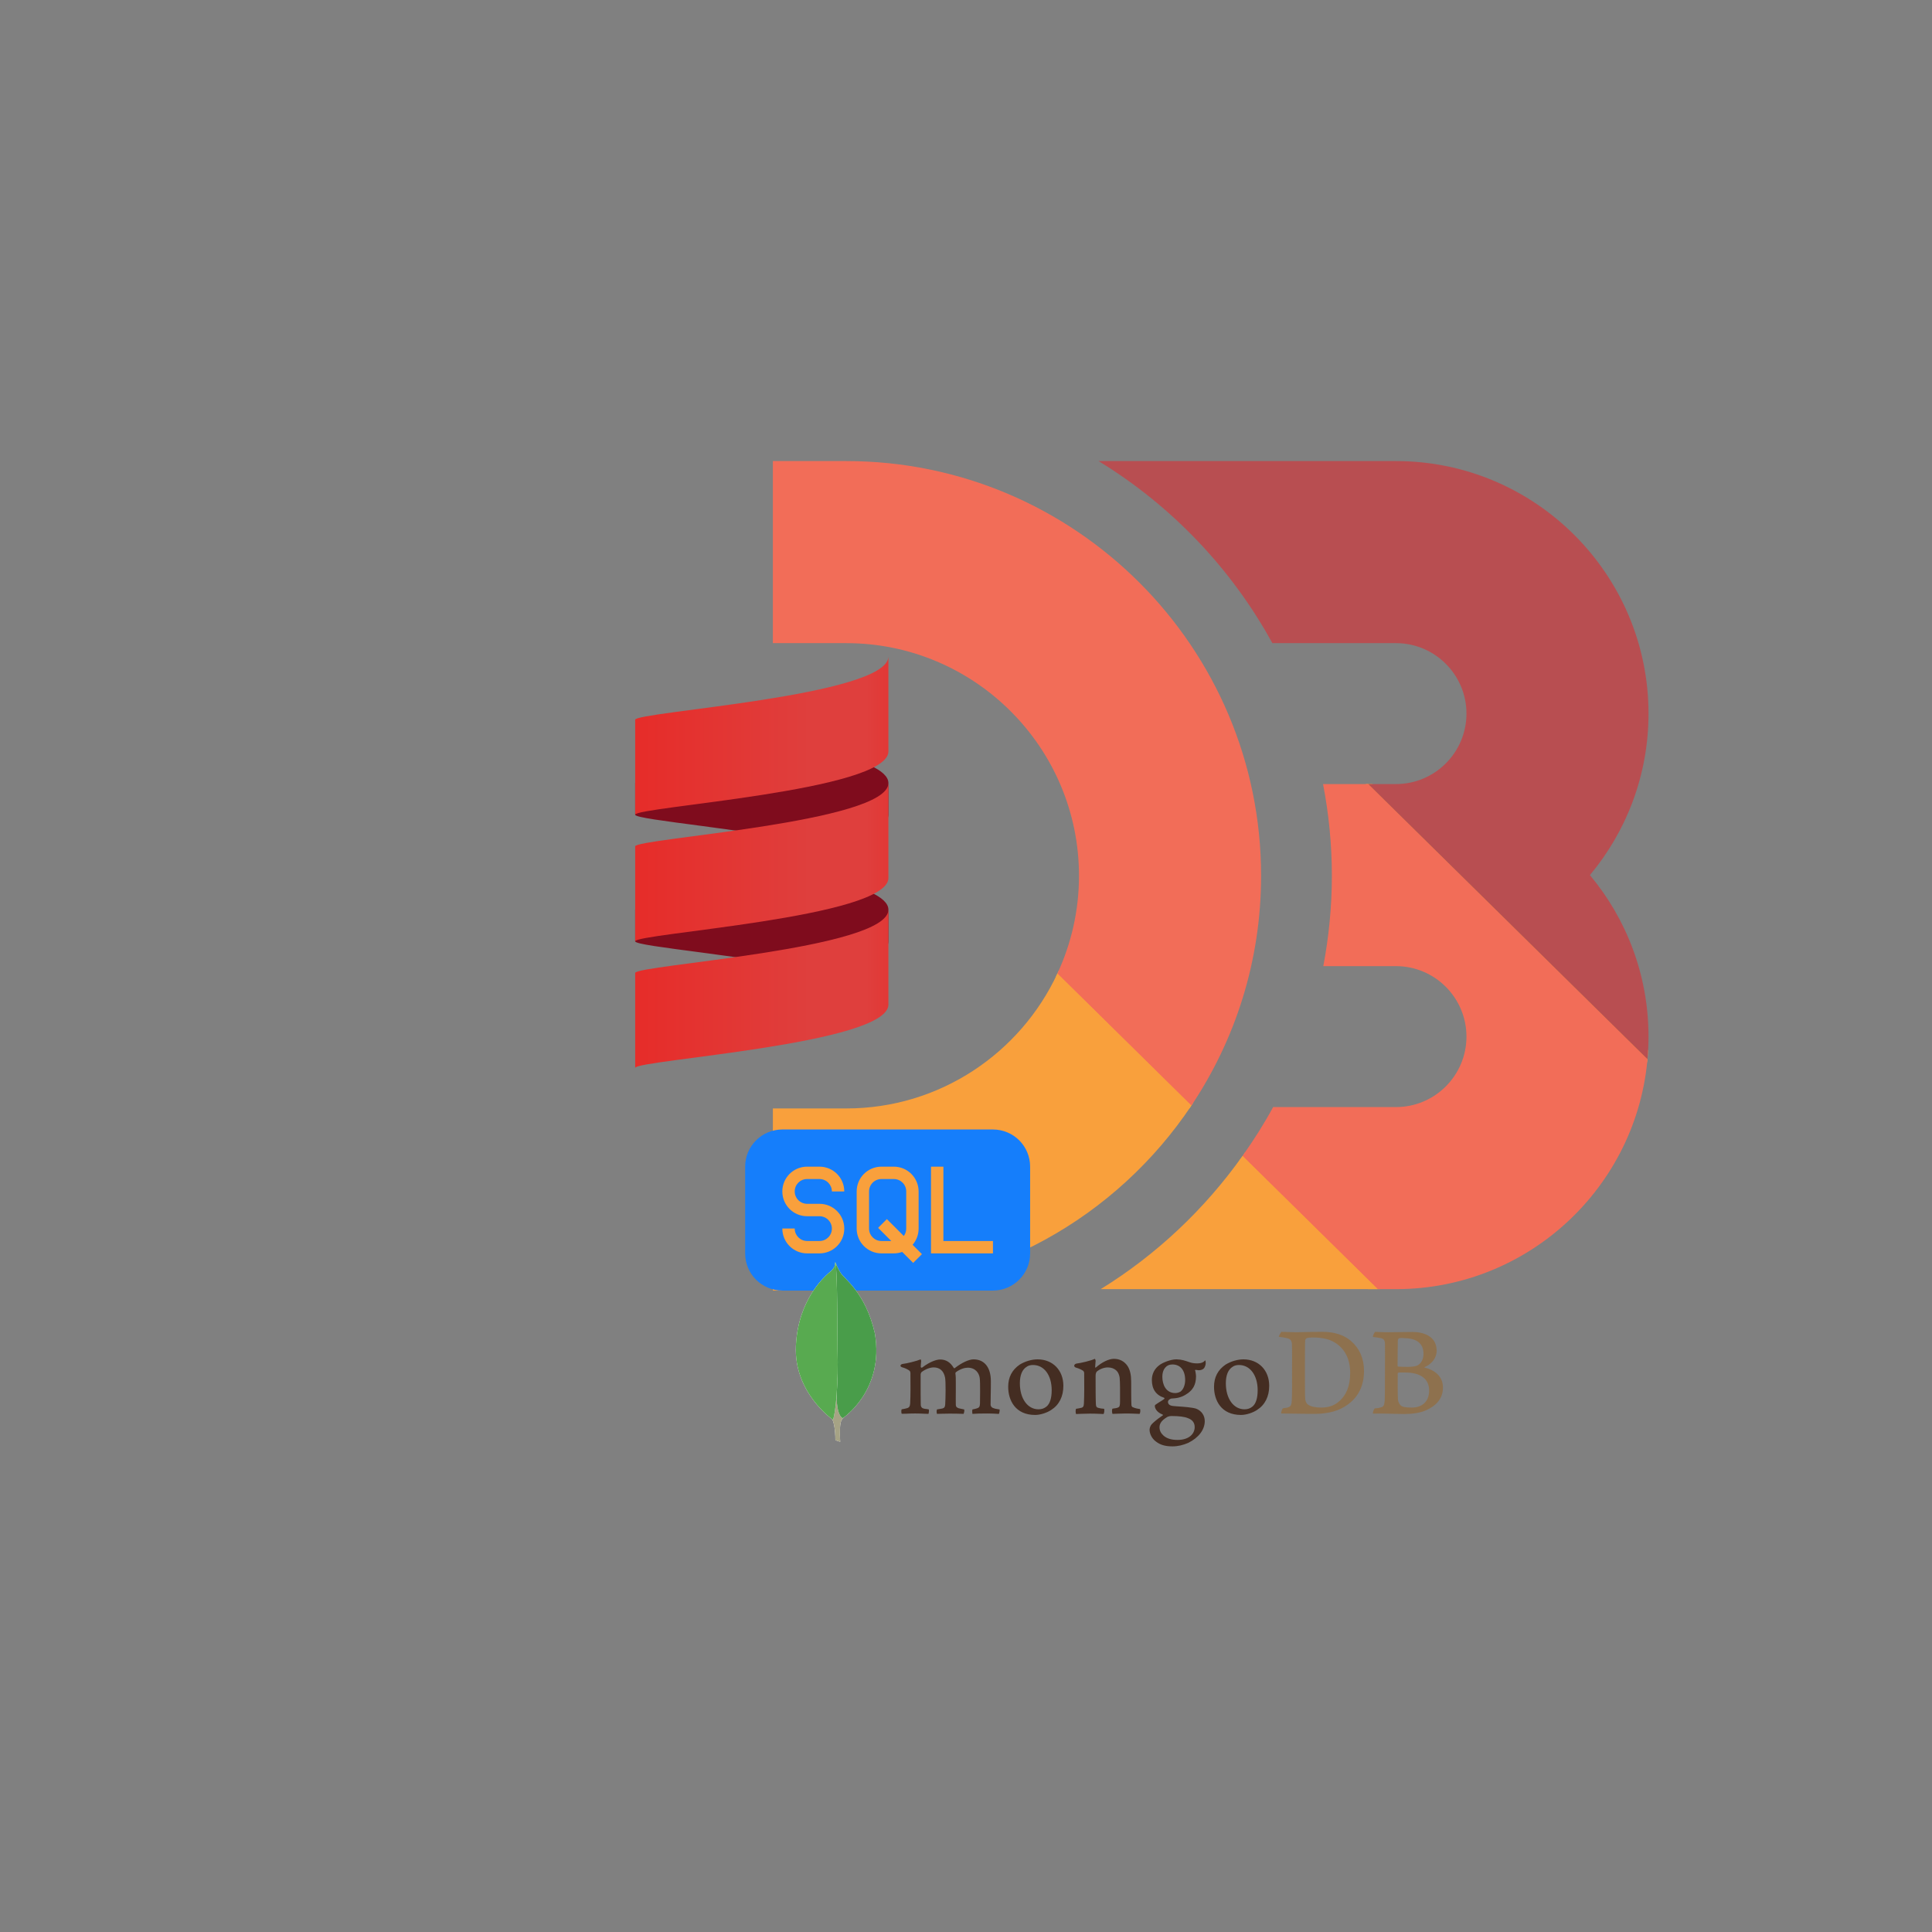 <svg xmlns="http://www.w3.org/2000/svg" xmlns:xlink="http://www.w3.org/1999/xlink" version="1.1" width="1000" height="1000" viewBox="0 0 1000 1000" xml:space="preserve">
<rect x="0" y="0" width="1000" height="1000" fill="#808080" stroke="none"/>
<desc>Created with Fabric.js 3.5.0</desc>
<defs>
</defs>
<rect x="0" y="0" width="100%" height="100%" fill="rgba(99,71,204,0)"/>
<g transform="matrix(1.771 0 0 1.771 626.726 453.827)" id="878534">
<g style="" vector-effect="non-scaling-stroke">
		<g transform="matrix(1 0 0 1 86.536 13.612)">
<linearGradient id="SVGID_64" gradientUnits="objectBoundingBox" gradientTransform="matrix(1 0 0 1 214.536 135.113)" x1="-0.826" y1="-0.928" x2="1.038" y2="1.06">
<stop offset="0%" style="stop-color:rgb(249,160,60);stop-opacity: 1"/>
<stop offset="100%" style="stop-color:rgb(247,151,78);stop-opacity: 1"/>
</linearGradient>
<path style="stroke: none; stroke-width: 1; stroke-dasharray: none; stroke-linecap: butt; stroke-dashoffset: 0; stroke-linejoin: miter; stroke-miterlimit: 4; is-custom-font: none; font-file-url: none; fill: url(#SVGID_64); fill-rule: nonzero; opacity: 1;" transform=" translate(-214.536, -135.113)" d="M 255.52 175.619 C 255.635 174.504 255.717 173.379 255.781 172.248 C 255.859 170.909 175.219 94.397 175.219 94.397 L 173.291 94.397 C 173.291 94.397 255.027 180.613 255.52 175.619 L 255.52 175.619 L 255.52 175.619 Z" stroke-linecap="round"/>
</g>
		<g transform="matrix(1 0 0 1 -25.218 47.668)">
<linearGradient id="SVGID_65" gradientUnits="objectBoundingBox" gradientTransform="matrix(1 0 0 1 102.782 169.168)" x1="-2.589" y1="-2.49" x2="0.976" y2="0.988">
<stop offset="0%" style="stop-color:rgb(249,160,60);stop-opacity: 1"/>
<stop offset="100%" style="stop-color:rgb(247,151,78);stop-opacity: 1"/>
</linearGradient>
<path style="stroke: none; stroke-width: 1; stroke-dasharray: none; stroke-linecap: butt; stroke-dashoffset: 0; stroke-linejoin: miter; stroke-miterlimit: 4; is-custom-font: none; font-file-url: none; fill: url(#SVGID_65); fill-rule: nonzero; opacity: 1;" transform=" translate(-102.782, -169.168)" d="M 83.472 149.077 C 83.365 149.312 83.259 149.547 83.149 149.781 C 83.035 150.027 82.917 150.272 82.8 150.515 C 80.229 155.875 118.787 193.568 121.888 188.989 C 122.029 188.787 122.171 188.573 122.312 188.371 C 122.469 188.131 122.624 187.901 122.779 187.661 C 125.259 183.896 84.573 146.629 83.472 149.077 L 83.472 149.077 L 83.472 149.077 Z" stroke-linecap="round"/>
</g>
		<g transform="matrix(1 0 0 1 28.883 100.549)">
<linearGradient id="SVGID_66" gradientUnits="objectBoundingBox" gradientTransform="matrix(1 0 0 1 156.882 222.049)" x1="-2.232" y1="-2.62" x2="0.94" y2="1.017">
<stop offset="0%" style="stop-color:rgb(249,160,60);stop-opacity: 1"/>
<stop offset="100%" style="stop-color:rgb(247,151,78);stop-opacity: 1"/>
</linearGradient>
<path style="stroke: none; stroke-width: 1; stroke-dasharray: none; stroke-linecap: butt; stroke-dashoffset: 0; stroke-linejoin: miter; stroke-miterlimit: 4; is-custom-font: none; font-file-url: none; fill: url(#SVGID_66); fill-rule: nonzero; opacity: 1;" transform=" translate(-156.882, -222.049)" d="M 137.957 202.083 C 137.848 202.323 137.072 203.635 136.363 204.328 C 136.243 204.568 174.003 242.016 174.003 242.016 L 177.403 242.016 C 177.405 242.016 141.957 203.667 137.957 202.083 L 137.957 202.083 L 137.957 202.083 Z" stroke-linecap="round"/>
</g>
		<g transform="matrix(1 0 0 1 -0.083 -0.492)">
<linearGradient id="SVGID_67" gradientUnits="objectBoundingBox" gradientTransform="matrix(1 0 0 1 127.917 121.008)" x1="0.113" y1="-0.018" x2="0.825" y2="0.921">
<stop offset="0%" style="stop-color:rgb(242,109,88);stop-opacity: 1"/>
<stop offset="100%" style="stop-color:rgb(249,160,60);stop-opacity: 1"/>
</linearGradient>
<path style="stroke: none; stroke-width: 1; stroke-dasharray: none; stroke-linecap: butt; stroke-dashoffset: 0; stroke-linejoin: miter; stroke-miterlimit: 4; is-custom-font: none; font-file-url: none; fill: url(#SVGID_67); fill-rule: nonzero; opacity: 1;" transform=" translate(-127.917, -121.008)" d="M 255.835 171.568 C 254.069 210.715 221.683 242.016 182.115 242.016 L 176.765 242.016 L 137.251 203.088 C 140.501 198.504 143.523 193.755 146.213 188.803 L 182.115 188.803 C 193.469 188.803 202.709 179.568 202.709 168.208 C 202.709 156.853 193.469 147.613 182.115 147.613 L 160.869 147.613 C 162.488 139.056 163.373 130.232 163.373 121.205 C 163.373 112.04 162.472 103.091 160.795 94.397 L 173.992 94.397 L 255.603 174.811 C 255.699 173.733 255.776 172.656 255.835 171.568 L 255.835 171.568 L 255.835 171.568 Z M 21.467 0 L 0 0 L 0 53.213 L 21.467 53.213 C 58.96 53.213 89.467 83.712 89.467 121.205 C 89.467 131.405 87.192 141.088 83.149 149.781 L 122.312 188.371 C 135.171 169.131 142.688 146.032 142.688 121.205 C 142.688 54.373 88.307 0 21.467 0 L 21.467 0 L 21.467 0 Z" stroke-linecap="round"/>
</g>
		<g transform="matrix(1 0 0 1 47.552 -34.093)">
<linearGradient id="SVGID_68" gradientUnits="objectBoundingBox" gradientTransform="matrix(1 0 0 1 175.552 87.407)" x1="0.158" y1="0.039" x2="1.201" y2="0.724">
<stop offset="0%" style="stop-color:rgb(184,78,81);stop-opacity: 1"/>
<stop offset="100%" style="stop-color:rgb(246,142,72);stop-opacity: 1"/>
</linearGradient>
<path style="stroke: none; stroke-width: 1; stroke-dasharray: none; stroke-linecap: butt; stroke-dashoffset: 0; stroke-linejoin: miter; stroke-miterlimit: 4; is-custom-font: none; font-file-url: none; fill: url(#SVGID_68); fill-rule: nonzero; opacity: 1;" transform=" translate(-175.552, -87.407)" d="M 182.115 0 L 95.187 0 C 116.419 12.963 134 31.344 145.979 53.213 L 182.115 53.213 C 193.469 53.213 202.709 62.448 202.709 73.808 C 202.709 85.165 193.469 94.4 182.115 94.4 L 173.995 94.4 L 255.605 174.813 C 255.797 172.632 255.917 170.437 255.917 168.208 C 255.917 150.269 249.48 133.813 238.792 121.005 C 249.48 108.203 255.917 91.744 255.917 73.808 C 255.917 33.112 222.813 0 182.115 0 L 182.115 0 L 182.115 0 Z" stroke-linecap="round"/>
</g>
		<g transform="matrix(1 0 0 1 -39.617 74.596)">
<linearGradient id="SVGID_69" gradientUnits="objectBoundingBox" gradientTransform="matrix(1 0 0 1 88.383 196.096)" x1="0.47" y1="0.235" x2="0.519" y2="1.474">
<stop offset="0%" style="stop-color:rgb(249,160,60);stop-opacity: 1"/>
<stop offset="100%" style="stop-color:rgb(247,151,78);stop-opacity: 1"/>
</linearGradient>
<path style="stroke: none; stroke-width: 1; stroke-dasharray: none; stroke-linecap: butt; stroke-dashoffset: 0; stroke-linejoin: miter; stroke-miterlimit: 4; is-custom-font: none; font-file-url: none; fill: url(#SVGID_69); fill-rule: nonzero; opacity: 1;" transform=" translate(-88.383, -196.096)" d="M 176.765 242.016 L 95.808 242.016 C 112.104 231.952 126.192 218.667 137.251 203.088 L 176.765 242.016 L 176.765 242.016 Z M 122.312 188.371 L 83.152 149.781 C 72.333 173.032 48.757 189.203 21.467 189.203 L 0 189.203 L 0 242.411 L 21.467 242.411 C 63.477 242.411 100.557 220.923 122.312 188.371 L 122.312 188.371 L 122.312 188.371 Z" stroke-linecap="round"/>
</g>
</g>
</g>
<g transform="matrix(7.606 0 0 7.606 394.302 446.261)" id="200445">
<g style="" vector-effect="non-scaling-stroke">
		<g transform="matrix(1 0 0 1 0 4.308)">
<path style="stroke: none; stroke-width: 1; stroke-dasharray: none; stroke-linecap: butt; stroke-dashoffset: 0; stroke-linejoin: miter; stroke-miterlimit: 4; is-custom-font: none; font-file-url: none; fill: rgb(127,12,29); fill-rule: nonzero; opacity: 1;" transform=" translate(-16, -20.308)" d="M 7.384 19.231 v 2.154 c 0 0.363 7.833 0.971 12.937 2.154 c 2.465 -0.571 4.295 -1.277 4.295 -2.154 V 19.231 c 0 -0.877 -1.83 -1.582 -4.295 -2.154 c -5.1 1.183 -12.937 1.791 -12.937 2.154" stroke-linecap="round"/>
</g>
		<g transform="matrix(1 0 0 1 0 -4.308)">
<path style="stroke: none; stroke-width: 1; stroke-dasharray: none; stroke-linecap: butt; stroke-dashoffset: 0; stroke-linejoin: miter; stroke-miterlimit: 4; is-custom-font: none; font-file-url: none; fill: rgb(127,12,29); fill-rule: nonzero; opacity: 1;" transform=" translate(-16, -11.692)" d="M 7.384 10.615 v 2.154 c 0 0.363 7.833 0.971 12.937 2.154 c 2.465 -0.571 4.295 -1.277 4.295 -2.154 V 10.615 c 0 -0.877 -1.83 -1.582 -4.295 -2.154 c -5.1 1.183 -12.937 1.791 -12.937 2.154" stroke-linecap="round"/>
</g>
		<g transform="matrix(1 0 0 1 0 0)">
<linearGradient id="SVGID_70" gradientUnits="userSpaceOnUse" gradientTransform="matrix(1538 0 0 -961.25 207495 196661)" x1="-134.907" y1="204.572" x2="-134.896" y2="204.572">
<stop offset="0%" style="stop-color:rgb(230,45,42);stop-opacity: 1"/>
<stop offset="60%" style="stop-color:rgb(223,63,61);stop-opacity: 1"/>
<stop offset="80%" style="stop-color:rgb(223,63,61);stop-opacity: 1"/>
<stop offset="100%" style="stop-color:rgb(230,45,42);stop-opacity: 1"/>
</linearGradient>
<path style="stroke: none; stroke-width: 1; stroke-dasharray: none; stroke-linecap: butt; stroke-dashoffset: 0; stroke-linejoin: miter; stroke-miterlimit: 4; is-custom-font: none; font-file-url: none; fill: url(#SVGID_70); fill-rule: nonzero; opacity: 1;" transform=" translate(-16, -16)" d="M 7.384 14.923 v 6.462 c 0 -0.538 17.232 -1.615 17.232 -4.308 V 10.615 c 0 2.692 -17.232 3.769 -17.232 4.308" stroke-linecap="round"/>
</g>
		<g transform="matrix(1 0 0 1 0 -8.615)">
<linearGradient id="SVGID_71" gradientUnits="userSpaceOnUse" gradientTransform="matrix(1538 0 0 -961.25 207495 195892)" x1="-134.907" y1="203.781" x2="-134.896" y2="203.781">
<stop offset="0%" style="stop-color:rgb(230,45,42);stop-opacity: 1"/>
<stop offset="60%" style="stop-color:rgb(223,63,61);stop-opacity: 1"/>
<stop offset="80%" style="stop-color:rgb(223,63,61);stop-opacity: 1"/>
<stop offset="100%" style="stop-color:rgb(230,45,42);stop-opacity: 1"/>
</linearGradient>
<path style="stroke: none; stroke-width: 1; stroke-dasharray: none; stroke-linecap: butt; stroke-dashoffset: 0; stroke-linejoin: miter; stroke-miterlimit: 4; is-custom-font: none; font-file-url: none; fill: url(#SVGID_71); fill-rule: nonzero; opacity: 1;" transform=" translate(-16, -7.385)" d="M 7.384 6.308 V 12.77 c 0 -0.538 17.232 -1.615 17.232 -4.308 V 2 c 0 2.692 -17.232 3.769 -17.232 4.308" stroke-linecap="round"/>
</g>
		<g transform="matrix(1 0 0 1 0 8.616)">
<linearGradient id="SVGID_72" gradientUnits="userSpaceOnUse" gradientTransform="matrix(1538 0 0 -961.25 207495 197430)" x1="-134.907" y1="205.363" x2="-134.896" y2="205.363">
<stop offset="0%" style="stop-color:rgb(230,45,42);stop-opacity: 1"/>
<stop offset="60%" style="stop-color:rgb(223,63,61);stop-opacity: 1"/>
<stop offset="80%" style="stop-color:rgb(223,63,61);stop-opacity: 1"/>
<stop offset="100%" style="stop-color:rgb(230,45,42);stop-opacity: 1"/>
</linearGradient>
<path style="stroke: none; stroke-width: 1; stroke-dasharray: none; stroke-linecap: butt; stroke-dashoffset: 0; stroke-linejoin: miter; stroke-miterlimit: 4; is-custom-font: none; font-file-url: none; fill: url(#SVGID_72); fill-rule: nonzero; opacity: 1;" transform=" translate(-16, -24.616)" d="M 7.384 23.538 V 30 c 0 -0.538 17.232 -1.615 17.232 -4.308 V 19.231 c 0 2.692 -17.232 3.769 -17.232 4.308" stroke-linecap="round"/>
</g>
</g>
</g>
<g transform="matrix(6.413 0 0 6.413 459.441 626.304)" id="442098">
<path style="stroke: none; stroke-width: 1; stroke-dasharray: none; stroke-linecap: butt; stroke-dashoffset: 0; stroke-linejoin: miter; stroke-miterlimit: 4; is-custom-font: none; font-file-url: none; fill: rgb(21,126,251); fill-rule: evenodd; opacity: 1;" vector-effect="non-scaling-stroke" transform=" translate(-16.5, -16.5)" d="M 17.676 19.883 C 17.463 19.959 17.234 20 16.995 20 L 16.005 20 C 14.894 20 14 19.102 14 17.994 L 14 15.006 C 14 13.887 14.898 13 16.005 13 L 16.995 13 C 18.106 13 19 13.898 19 15.006 L 19 17.994 C 19 18.499 18.817 18.957 18.515 19.307 L 19.268 20.061 L 18.561 20.768 L 17.676 19.883 L 17.676 19.883 L 17.676 19.883 Z M 16.793 19 L 15.999 19 C 15.443 19 15 18.552 15 18 L 15 15 C 15 14.444 15.447 14 15.999 14 L 17.001 14 C 17.557 14 18 14.448 18 15 L 18 18 C 18 18.225 17.927 18.431 17.804 18.597 L 16.439 17.232 L 15.732 17.939 L 16.793 19 L 16.793 19 L 16.793 19 Z M 8.007 10 C 6.346 10 5 11.342 5 12.999 L 5 20.001 C 5 21.657 6.336 23 8.007 23 L 24.993 23 C 26.654 23 28 21.658 28 20.001 L 28 12.999 C 28 11.343 26.664 10 24.993 10 L 8.007 10 L 8.007 10 Z M 10.005 13 C 8.898 13 8 13.888 8 15 C 8 16.105 8.888 17 10 17 L 10.991 17 C 11.548 17 12 17.444 12 18 C 12 18.552 11.557 19 11.001 19 L 9.999 19 C 9.447 19 9 18.544 9 18.004 L 9 17.993 L 8 17.993 L 8 17.999 C 8 19.104 8.894 20 10.005 20 L 10.995 20 C 12.102 20 13 19.112 13 18 C 13 16.895 12.112 16 11 16 L 10.009 16 C 9.452 16 9 15.556 9 15 C 9 14.448 9.443 14 9.999 14 L 11.001 14 C 11.553 14 12 14.453 12 15 L 13 15 C 13 13.895 12.106 13 10.995 13 L 10.005 13 L 10.005 13 Z M 25 19 L 25 20 L 20 20 L 20 13 L 21 13 L 21 19 L 25 19 L 25 19 Z" stroke-linecap="round"/>
</g>
<g transform="matrix(0.695 0 0 0.695 578.06 700.336)" id="733915">
<g style="" vector-effect="non-scaling-stroke">
		<g transform="matrix(1 0 0 1 181.791 14.8)" id="Layer_1">
<path style="stroke: none; stroke-width: 1; stroke-dasharray: none; stroke-linecap: butt; stroke-dashoffset: 0; stroke-linejoin: miter; stroke-miterlimit: 4; is-custom-font: none; font-file-url: none; fill: rgb(142,113,78); fill-rule: nonzero; opacity: 1;" transform=" translate(-437.791, -87.8)" d="M 466.2 62 c -0.4 0.1 -0.9 1 -0.9 1.6 c -0.1 3.5 -0.2 12.7 -0.2 19 c 0 0.2 0.3 0.5 0.5 0.5 c 1.3 0.1 4.4 0.2 7.1 0.2 c 3.7 0 5.9 -0.5 7.1 -1 c 3.1 -1.6 4.6 -5 4.6 -8.7 c 0 -8.4 -5.9 -11.7 -14.7 -11.7 C 469.2 61.7 467.5 61.7 466.2 62 L 466.2 62 L 466.2 62 z M 488.6 100.9 c 0 -8.6 -6.3 -13.4 -17.8 -13.4 c -0.5 0 -4.2 -0.1 -5 0.1 c -0.3 0.1 -0.6 0.3 -0.6 0.5 c 0 6.2 -0.1 16 0.2 19.8 c 0.2 1.7 1.4 4 2.9 4.7 c 1.6 0.9 5.1 1 7.6 1 C 482.6 113.6 488.6 109.8 488.6 100.9 L 488.6 100.9 L 488.6 100.9 z M 448.4 57.2 c 0.9 0 3.5 0.3 10.2 0.3 c 6.3 0 11.4 -0.2 17.6 -0.2 c 7.6 0 18 2.7 18 14 c 0 5.6 -3.9 10 -9 12.2 c -0.3 0.1 -0.3 0.3 0 0.3 c 7.3 1.8 13.7 6.3 13.7 14.9 c 0 8.3 -5.2 13.7 -12.8 17 c -4.6 2 -10.3 2.7 -16.2 2.7 c -4.4 0 -16.3 -0.5 -23 -0.3 c -0.7 -0.3 0.6 -3.4 1.2 -3.9 c 1.6 -0.1 2.8 -0.2 4.4 -0.7 c 2.3 -0.6 2.6 -1.3 3 -4.9 c 0.2 -3 0.2 -13.8 0.2 -21.5 c 0 -10.5 0.1 -17.7 0 -21.1 c -0.1 -2.7 -1 -3.6 -3 -4.1 c -1.5 -0.3 -3.9 -0.6 -5.9 -0.9 C 446.4 60.5 447.9 57.5 448.4 57.2 L 448.4 57.2 L 448.4 57.2 z M 398.3 111.3 c 2.1 1.7 6.2 2.3 9.8 2.3 c 4.7 0 9.4 -0.9 13.9 -5 c 4.6 -4.2 7.8 -10.6 7.8 -20.9 c 0 -9.8 -3.7 -17.8 -11.4 -22.5 c -4.3 -2.7 -9.9 -3.8 -16.3 -3.8 c -1.9 0 -3.7 0.1 -4.9 0.6 c -0.3 0.2 -0.9 1 -0.9 1.4 c -0.2 1.7 -0.2 15.1 -0.2 23 c 0 8.1 0 19.4 0.2 20.7 C 396.4 108.4 397 110.4 398.3 111.3 L 398.3 111.3 L 398.3 111.3 z M 378.5 57.2 c 1.7 0 8 0.3 11 0.3 c 5.5 0 9.4 -0.3 19.7 -0.3 c 8.7 0 16 2.3 21.2 6.8 c 6.3 5.5 9.7 13 9.7 22.3 c 0 13.1 -6 20.7 -12 25 c -6 4.4 -13.8 7 -25 7 c -5.9 0 -16.1 -0.2 -24.5 -0.3 h -0.1 c -0.4 -0.8 0.7 -3.8 1.4 -3.9 c 2.3 -0.3 2.9 -0.3 4 -0.8 c 1.8 -0.7 2.2 -1.7 2.4 -4.9 c 0.3 -6 0.2 -13.2 0.2 -21.4 c 0 -5.8 0.1 -17.2 -0.1 -20.9 c -0.3 -3 -1.6 -3.8 -4.2 -4.3 c -1.3 -0.3 -3 -0.6 -5.5 -0.9 C 376.5 60.4 378.1 57.7 378.5 57.2 L 378.5 57.2 L 378.5 57.2 z" stroke-linecap="round"/>
</g>
		<g transform="matrix(1 0 0 1 -23.806 36.9)" id="Layer_1">
<path style="stroke: none; stroke-width: 1; stroke-dasharray: none; stroke-linecap: butt; stroke-dashoffset: 0; stroke-linejoin: miter; stroke-miterlimit: 4; is-custom-font: none; font-file-url: none; fill: rgb(68,45,34); fill-rule: nonzero; opacity: 1;" transform=" translate(-232.194, -109.9)" d="M 273.3 114.7 c -2.2 -0.3 -3.7 -0.6 -5.7 -1.5 c -0.3 -0.2 -0.7 -1 -0.7 -1.4 c -0.2 -3 -0.2 -11.7 -0.2 -17.6 c 0 -4.7 -0.8 -8.8 -2.8 -11.7 c -2.3 -3.3 -5.7 -5.2 -10.1 -5.2 c -3.8 0 -9 2.6 -13.2 6.3 c -0.1 0.1 -0.8 0.7 -0.7 -0.3 c 0 -1 0.2 -2.9 0.3 -4.2 c 0.1 -1.2 -0.6 -1.8 -0.6 -1.8 c -2.8 1.4 -10.6 3.2 -13.5 3.5 c -2.1 0.4 -2.6 2.4 -0.4 3.1 h 0.1 c 2.3 0.7 3.9 1.5 5.1 2.3 c 0.9 0.7 0.8 1.7 0.8 2.4 c 0.1 6.5 0.1 16.5 -0.2 22 c -0.1 2.2 -0.7 3 -2.3 3.3 l 0.2 -0.1 c -1.2 0.3 -2.2 0.5 -3.7 0.7 c -0.5 0.5 -0.5 3.3 0 3.9 c 1 0 6 -0.3 10.2 -0.3 c 5.7 0 8.7 0.3 10.2 0.3 c 0.6 -0.7 0.8 -3.3 0.4 -3.9 c -1.7 -0.1 -2.9 -0.3 -4 -0.6 c -1.6 -0.3 -2 -1.1 -2.1 -3 c -0.2 -4.6 -0.2 -14.3 -0.2 -21 c 0 -1.8 0.5 -2.7 1 -3.2 c 2 -1.7 5.2 -3 8.1 -3 c 2.8 0 4.6 0.9 6 2 c 1.9 1.6 2.5 3.8 2.8 5.5 c 0.4 3.7 0.3 11.1 0.3 17.6 c 0 3.5 -0.3 4.3 -1.6 4.8 c -0.6 0.3 -2.2 0.6 -4 0.8 c -0.6 0.6 -0.4 3.3 0 3.9 c 2.5 0 5.5 -0.3 9.8 -0.3 c 5.4 0 8.9 0.3 10.3 0.3 C 273.5 117.9 273.7 115.4 273.3 114.7 L 273.3 114.7 L 273.3 114.7 z M 297.4 81.5 c -4.6 0 -7.5 3.6 -7.5 9.1 c 0 5.7 2.5 12.2 9.7 12.2 c 1.2 0 3.5 -0.5 4.5 -1.7 c 1.7 -1.6 2.8 -4.7 2.8 -8 C 306.9 85.8 303.3 81.5 297.4 81.5 L 297.4 81.5 L 297.4 81.5 z M 296.8 119.9 c -1.7 0 -3 0.5 -3.7 1 c -3.7 2.3 -5.3 4.6 -5.3 7.3 c 0 2.5 1 4.5 3 6.3 c 2.5 2.2 6 3.2 10.4 3.2 c 8.9 0 12.8 -4.8 12.8 -9.5 c 0 -3.3 -1.7 -5.5 -5 -6.7 C 306.5 120.4 302.1 119.9 296.8 119.9 L 296.8 119.9 L 296.8 119.9 z M 297.4 142.5 c -5.3 0 -9.1 -1.1 -12.4 -3.7 c -3.2 -2.4 -4.6 -6.1 -4.6 -8.6 c 0 -0.7 0.2 -2.6 1.7 -4.3 c 1 -1 3 -3 8 -6.4 c 0.2 -0.1 0.3 -0.2 0.3 -0.3 c 0 -0.2 -0.2 -0.3 -0.3 -0.4 c -4.1 -1.6 -5.3 -4.1 -5.7 -5.5 V 113 c -0.1 -0.5 -0.3 -1 0.5 -1.6 c 0.6 -0.4 1.5 -1 2.4 -1.6 c 1.5 -0.9 3 -1.8 4 -2.6 c 0.2 -0.2 0.2 -0.3 0.2 -0.5 s -0.2 -0.3 -0.3 -0.4 c -6.1 -2 -9.1 -6.5 -9.1 -13.3 c 0 -4.4 2 -8.4 5.6 -11 c 2.4 -1.9 8.5 -4.3 12.5 -4.3 h 0.3 c 4.1 0.1 6.3 1 9.6 2.1 c 1.7 0.6 3.4 0.9 5.7 0.9 c 3.4 0 4.9 -1 6.1 -2.3 c 0.1 0.2 0.3 0.6 0.3 1.7 c 0.1 1.1 -0.3 2.8 -1.1 4 c -0.7 1 -2.3 1.7 -3.8 1.7 h -0.4 c -1.6 -0.2 -2.3 -0.3 -2.3 -0.3 l -0.3 0.2 c -0.1 0.2 0 0.3 0.1 0.6 l 0.1 0.2 c 0.2 0.8 0.5 3.1 0.5 3.7 c 0 7.1 -2.9 10.3 -5.9 12.6 c -3 2.2 -6.3 3.6 -10.2 3.9 c -0.1 0 -0.4 0 -1.2 0.1 c -0.4 0 -1 0.1 -1.1 0.1 h -0.1 c -0.7 0.2 -2.4 1 -2.4 2.5 c 0 1.3 0.8 2.9 4.5 3.1 c 0.8 0.1 1.6 0.1 2.4 0.2 c 5 0.3 11.1 0.8 14 1.7 c 4 1.5 6.5 5 6.5 9.3 c 0 6.4 -4.6 12.4 -12.3 16.2 C 305.2 141.6 301.5 142.5 297.4 142.5 L 297.4 142.5 L 297.4 142.5 z M 347 81.9 c -1.8 0 -3.5 0.4 -4.7 1.3 c -3.4 2.1 -5.1 6.3 -5.1 12.3 c 0 11.4 5.7 19.4 13.9 19.4 c 2.4 0 4.3 -0.7 6 -2.1 c 2.5 -2.1 3.8 -6.3 3.8 -12.1 C 360.9 89.5 355.2 81.9 347 81.9 L 347 81.9 L 347 81.9 z M 348.5 119.1 c -14.8 0 -20.1 -10.9 -20.1 -21 c 0 -7.1 2.9 -12.6 8.6 -16.5 c 4.1 -2.5 9 -3.9 13.3 -3.9 c 11.3 0 19.2 8.1 19.2 19.7 c 0 7.9 -3.1 14.2 -9.1 18 C 357.6 117.3 352.6 119.1 348.5 119.1 L 348.5 119.1 L 348.5 119.1 z M 193.6 81.9 c -1.8 0 -3.5 0.4 -4.7 1.3 c -3.4 2.1 -5.1 6.3 -5.1 12.3 c 0 11.4 5.7 19.4 13.9 19.4 c 2.4 0 4.3 -0.7 6 -2.1 c 2.5 -2.1 3.8 -6.3 3.8 -12.1 C 207.5 89.5 201.9 81.9 193.6 81.9 L 193.6 81.9 L 193.6 81.9 z M 195.2 119.1 c -14.8 0 -20.1 -10.9 -20.1 -21 c 0 -7.1 2.9 -12.6 8.6 -16.5 c 4.1 -2.5 9 -3.9 13.3 -3.9 c 11.3 0 19.2 8.1 19.2 19.7 c 0 7.9 -3.1 14.2 -9.1 18 C 204.3 117.3 199.3 119.1 195.2 119.1 L 195.2 119.1 L 195.2 119.1 z M 95.8 118.2 c -0.2 -0.3 -0.3 -1 -0.3 -2 c 0 -0.7 0.2 -1.1 0.3 -1.3 c 1.8 -0.3 2.8 -0.5 3.8 -0.8 c 1.7 -0.4 2.4 -1.4 2.5 -3.6 c 0.3 -5.2 0.3 -15.1 0.2 -22 v -0.2 c 0 -0.8 0 -1.7 -1 -2.4 c -1.4 -0.9 -3 -1.7 -5.2 -2.3 c -0.8 -0.3 -1.3 -0.7 -1.2 -1.2 c 0 -0.5 0.5 -1.1 1.7 -1.3 c 2.9 -0.3 10.3 -2.1 13.3 -3.4 c 0.2 0.2 0.4 0.7 0.4 1.4 l -0.1 1 c -0.1 1 -0.2 2.1 -0.2 3.2 c 0 0.3 0.3 0.6 0.7 0.6 c 0.2 0 0.3 -0.1 0.5 -0.2 c 5.6 -4.3 10.6 -5.9 13.2 -5.9 c 4.3 0 7.6 2 10.1 6.2 c 0.2 0.3 0.3 0.3 0.6 0.3 c 0.2 0 0.4 -0.1 0.5 -0.3 c 5.1 -3.9 10.3 -6.3 13.7 -6.3 c 8.1 0 12.9 6 12.9 16.2 c 0 2.9 0 6.6 -0.1 10 c 0 3 -0.1 5.8 -0.1 7.8 c 0 0.4 0.6 1.8 1.6 2.1 c 1.2 0.6 2.9 0.9 5 1.2 h 0.1 c 0.2 0.6 -0.2 2.9 -0.5 3.3 c -0.5 0 -1.3 0 -2.2 -0.1 c -1.7 -0.1 -4 -0.2 -6.6 -0.2 c -5.4 0 -8.2 0.1 -10.9 0.3 c -0.2 -0.7 -0.3 -2.8 0 -3.3 c 1.6 -0.3 2.3 -0.5 3.3 -0.8 c 1.7 -0.5 2.2 -1.3 2.3 -3.6 c 0 -1.7 0.3 -15.7 -0.2 -19.1 c -0.5 -3.5 -3.1 -7.6 -8.9 -7.6 c -2.2 0 -5.6 0.9 -8.9 3.4 c -0.2 0.2 -0.3 0.6 -0.3 0.9 v 0.1 c 0.3 1.8 0.3 3.9 0.3 7.1 v 5.7 c 0 3.9 -0.1 7.6 0 10.3 c 0 1.9 1.1 2.3 2.1 2.7 c 0.5 0.1 0.9 0.2 1.3 0.3 c 0.8 0.2 1.6 0.3 2.8 0.6 c 0.2 0.3 0.2 1.5 -0.1 2.4 c -0.1 0.5 -0.3 0.8 -0.3 0.9 c -3 -0.1 -6 -0.2 -10.4 -0.2 c -1.3 0 -3.6 0.1 -5.5 0.1 c -1.6 0 -3 0.1 -3.9 0.1 c -0.1 -0.2 -0.3 -0.8 -0.3 -1.7 c 0 -0.8 0.2 -1.4 0.3 -1.6 c 0.4 -0.1 0.8 -0.2 1.2 -0.2 c 1 -0.2 1.9 -0.3 2.8 -0.5 c 1.5 -0.4 2 -1.2 2.1 -3.1 c 0.3 -4.3 0.5 -16.8 -0.1 -19.9 c -1 -5 -3.9 -7.6 -8.5 -7.6 c -2.7 0 -6.1 1.3 -8.9 3.4 c -0.4 0.3 -0.8 1.2 -0.8 2 v 5.1 c 0 6.3 0 14.1 0.1 17.5 c 0.1 1 0.4 2.3 2.4 2.7 c 0.4 0.1 1.1 0.3 2 0.3 l 1.6 0.3 c 0.2 0.5 0.1 2.6 -0.3 3.3 c -0.9 0 -1.9 -0.1 -3.1 -0.1 c -1.8 -0.1 -4.2 -0.2 -6.8 -0.2 c -3 0 -5.2 0.1 -7 0.2 C 97.8 118.2 96.8 118.2 95.8 118.2 L 95.8 118.2 L 95.8 118.2 z" stroke-linecap="round"/>
</g>
		<g transform="matrix(1 0 0 1 -208.288 7.554)" id="Layer_1">
<path style="stroke: none; stroke-width: 1; stroke-dasharray: none; stroke-linecap: butt; stroke-dashoffset: 0; stroke-linejoin: miter; stroke-miterlimit: 4; is-custom-font: none; font-file-url: none; fill: rgb(255,255,255); fill-rule: nonzero; opacity: 1;" transform=" translate(-47.712, -80.554)" d="M 50 139.1 l -3.6 -1.2 c 0 0 0.4 -18.2 -6.1 -19.5 c -4.3 -5 0.7 -213.9 16.3 -0.7 c 0 0 -5.4 2.7 -6.3 7.3 C 49.3 129.5 50 139.1 50 139.1 L 50 139.1 L 50 139.1 z" stroke-linecap="round"/>
</g>
		<g transform="matrix(1 0 0 1 -208.288 7.554)" id="Layer_1">
<path style="stroke: none; stroke-width: 1; stroke-dasharray: none; stroke-linecap: butt; stroke-dashoffset: 0; stroke-linejoin: miter; stroke-miterlimit: 4; is-custom-font: none; font-file-url: none; fill: rgb(166,163,133); fill-rule: nonzero; opacity: 1;" transform=" translate(-47.712, -80.554)" d="M 50 139.1 l -3.6 -1.2 c 0 0 0.4 -18.2 -6.1 -19.5 c -4.3 -5 0.7 -213.9 16.3 -0.7 c 0 0 -5.4 2.7 -6.3 7.3 C 49.3 129.5 50 139.1 50 139.1 L 50 139.1 L 50 139.1 z" stroke-linecap="round"/>
</g>
		<g transform="matrix(1 0 0 1 -194.347 -9.5)" id="Layer_1">
<path style="stroke: none; stroke-width: 1; stroke-dasharray: none; stroke-linecap: butt; stroke-dashoffset: 0; stroke-linejoin: miter; stroke-miterlimit: 4; is-custom-font: none; font-file-url: none; fill: rgb(255,255,255); fill-rule: nonzero; opacity: 1;" transform=" translate(-61.653, -63.5)" d="M 51.9 121.5 c 0 0 31.2 -20.5 23.9 -63.2 c -7 -31 -23.7 -41.2 -25.5 -45.1 c -2 -2.8 -3.9 -7.7 -3.9 -7.7 l 1.3 86.3 C 47.8 92 45.1 118.3 51.9 121.5" stroke-linecap="round"/>
</g>
		<g transform="matrix(1 0 0 1 -194.347 -9.5)" id="Layer_1">
<path style="stroke: none; stroke-width: 1; stroke-dasharray: none; stroke-linecap: butt; stroke-dashoffset: 0; stroke-linejoin: miter; stroke-miterlimit: 4; is-custom-font: none; font-file-url: none; fill: rgb(73,157,74); fill-rule: nonzero; opacity: 1;" transform=" translate(-61.653, -63.5)" d="M 51.9 121.5 c 0 0 31.2 -20.5 23.9 -63.2 c -7 -31 -23.7 -41.2 -25.5 -45.1 c -2 -2.8 -3.9 -7.7 -3.9 -7.7 l 1.3 86.3 C 47.8 92 45.1 118.3 51.9 121.5" stroke-linecap="round"/>
</g>
		<g transform="matrix(1 0 0 1 -223.451 -9.05)" id="Layer_1">
<path style="stroke: none; stroke-width: 1; stroke-dasharray: none; stroke-linecap: butt; stroke-dashoffset: 0; stroke-linejoin: miter; stroke-miterlimit: 4; is-custom-font: none; font-file-url: none; fill: rgb(255,255,255); fill-rule: nonzero; opacity: 1;" transform=" translate(-32.549, -63.95)" d="M 44.6 122.7 c 0 0 -29.3 -20 -27.6 -55.2 c 1.7 -35.2 22.3 -52.5 26.3 -55.7 C 46 9 46.1 8 46.3 5.2 c 1.8 3.9 1.5 58.5 1.7 65 C 48.8 94.9 46.6 118 44.6 122.7 L 44.6 122.7 L 44.6 122.7 z" stroke-linecap="round"/>
</g>
		<g transform="matrix(1 0 0 1 -223.451 -9.05)" id="Layer_1">
<path style="stroke: none; stroke-width: 1; stroke-dasharray: none; stroke-linecap: butt; stroke-dashoffset: 0; stroke-linejoin: miter; stroke-miterlimit: 4; is-custom-font: none; font-file-url: none; fill: rgb(88,170,80); fill-rule: nonzero; opacity: 1;" transform=" translate(-32.549, -63.95)" d="M 44.6 122.7 c 0 0 -29.3 -20 -27.6 -55.2 c 1.7 -35.2 22.3 -52.5 26.3 -55.7 C 46 9 46.1 8 46.3 5.2 c 1.8 3.9 1.5 58.5 1.7 65 C 48.8 94.9 46.6 118 44.6 122.7 L 44.6 122.7 L 44.6 122.7 z" stroke-linecap="round"/>
</g>
</g>
</g>
</svg>